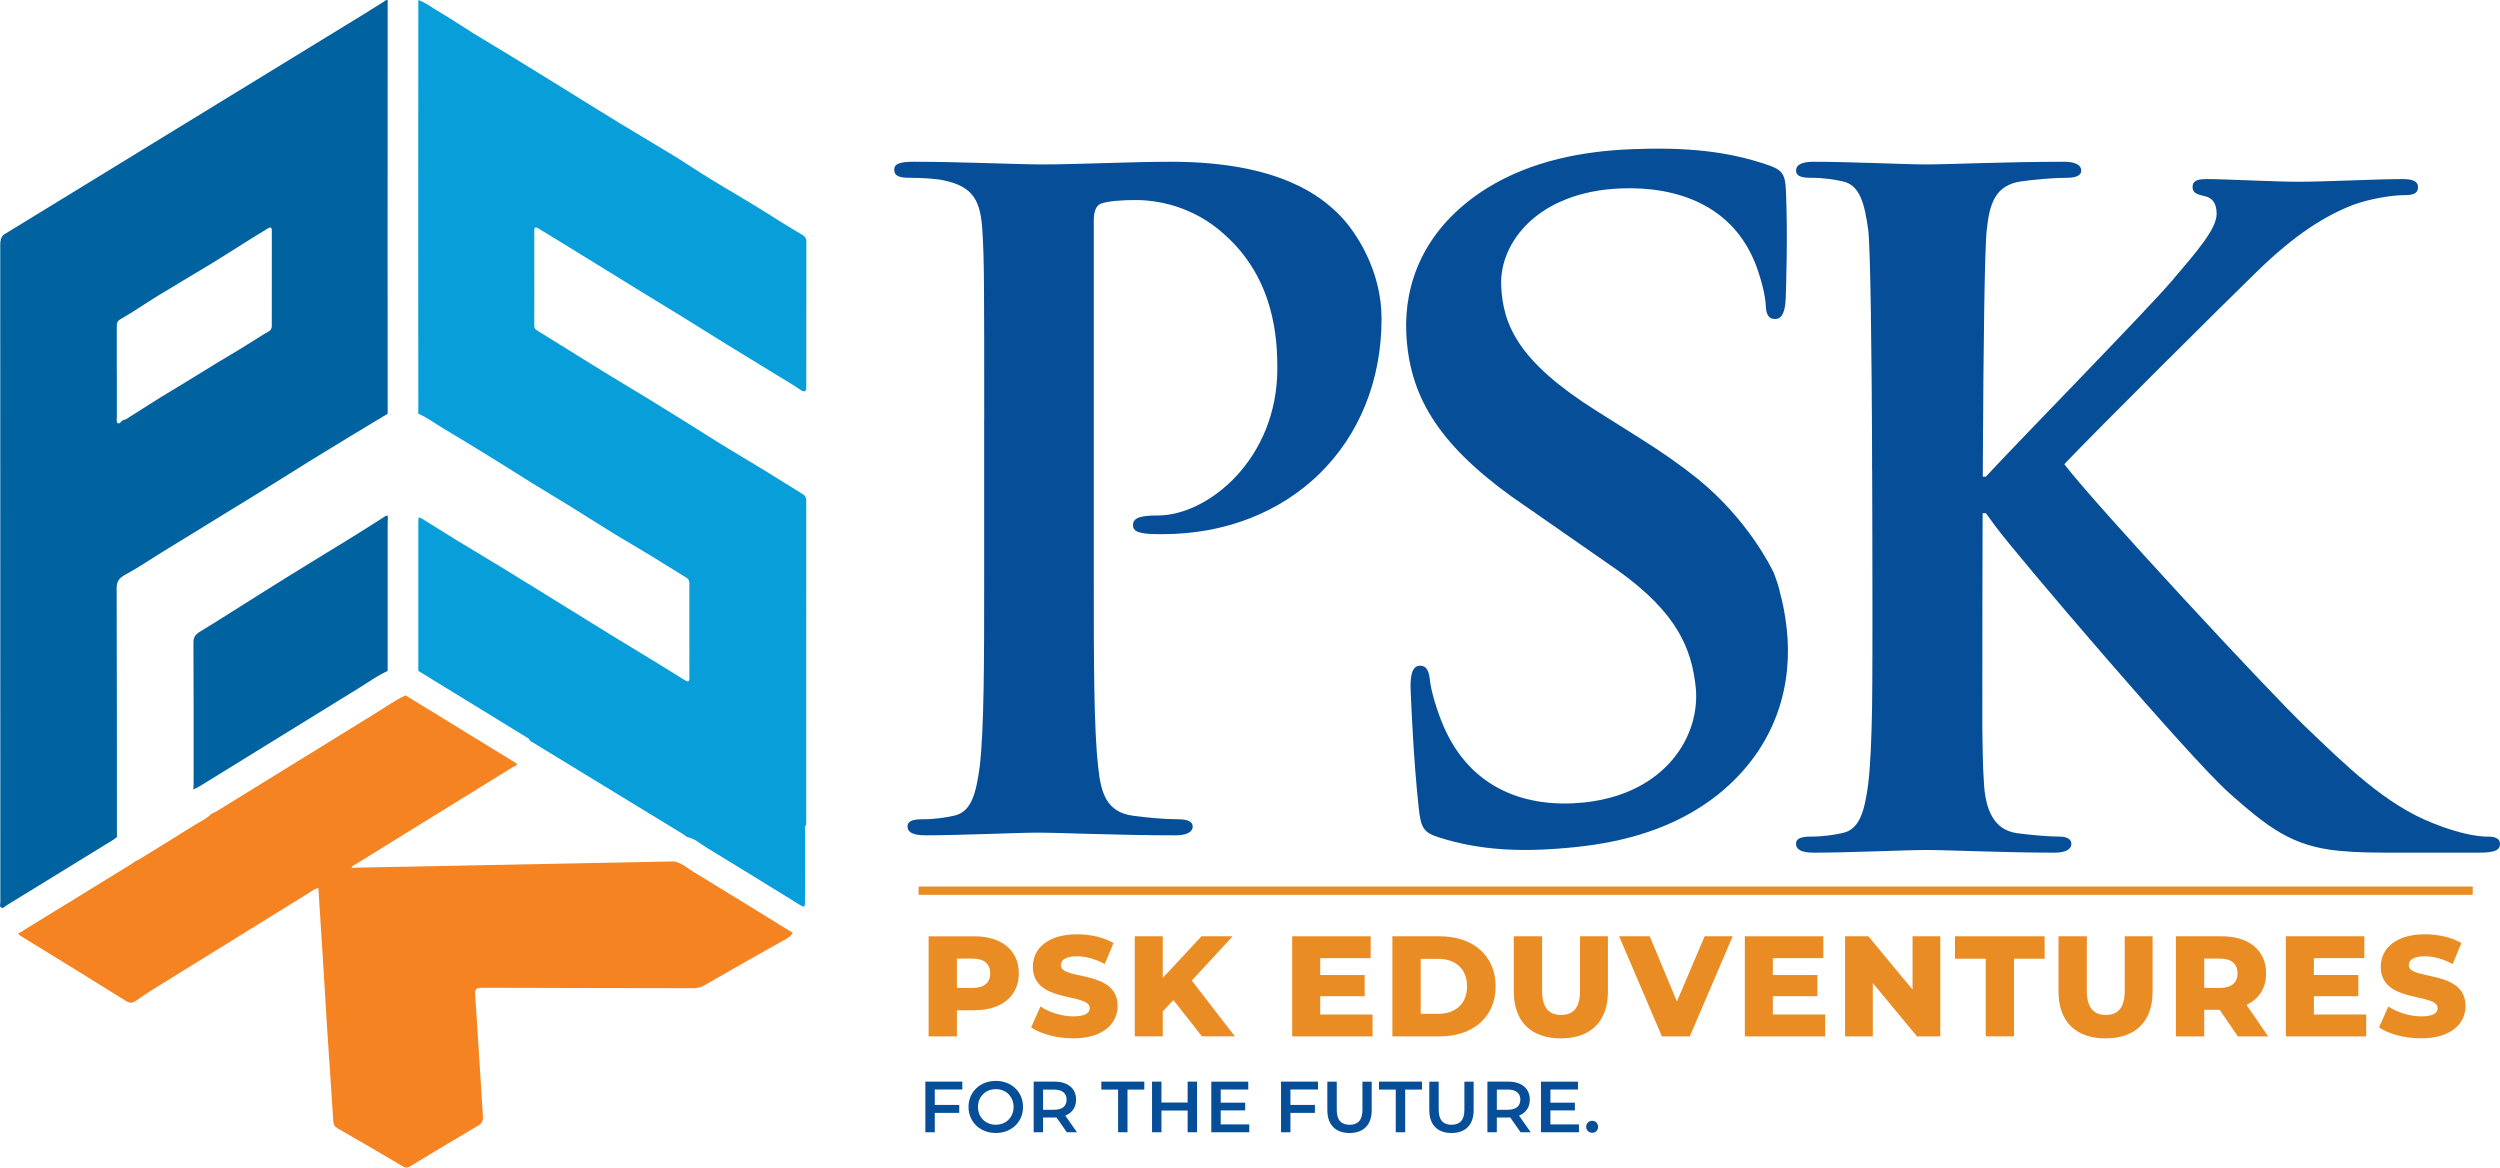 <?xml version="1.0" encoding="UTF-8"?>
<svg id="Layer_2" data-name="Layer 2" xmlns="http://www.w3.org/2000/svg" viewBox="0 0 963.49 450">
  <defs>
    <style>
      .cls-1 {
        fill: #f58322;
      }

      .cls-2 {
        fill: #0063a0;
      }

      .cls-3 {
        fill: #ea8c24;
      }

      .cls-4 {
        fill: #064f98;
      }

      .cls-5 {
        fill: #089eda;
      }
    </style>
  </defs>
  <g id="Layer_1-2" data-name="Layer 1">
    <g>
      <path class="cls-4" d="M379.31,161.92c0-52.2,0-61.81-.69-72.8-.69-11.68-3.43-17.17-14.77-19.57-2.75-.69-8.59-1.03-13.39-1.03-3.78,0-5.84-.69-5.84-3.09s2.4-3.09,7.55-3.09c18.2,0,39.83,1.03,49.45,1.03,14.08,0,34-1.03,49.79-1.03,42.92,0,58.38,14.42,63.87,19.57,7.55,7.21,17.17,22.66,17.17,40.86,0,48.76-35.71,83.1-84.47,83.1-1.72,0-5.5,0-7.21-.34-1.72-.34-4.12-.69-4.12-3.09,0-2.75,2.4-3.78,9.61-3.78,19.23,0,46.02-21.64,46.02-56.66,0-11.33-1.03-34.34-20.26-51.51-12.36-11.33-26.44-13.39-34.34-13.39-5.15,0-10.3,.34-13.39,1.37-1.72,.69-2.75,2.75-2.75,6.52V222.35c0,31.59,0,58.72,1.72,73.49,1.03,9.62,3.09,17.17,13.39,18.54,4.81,.69,12.36,1.37,17.51,1.37,3.78,0,5.49,1.03,5.49,2.75,0,2.4-2.75,3.43-6.52,3.43-22.66,0-44.3-1.03-53.23-1.03-7.9,0-29.53,1.03-43.27,1.03-4.46,0-6.87-1.03-6.87-3.43,0-1.72,1.37-2.75,5.49-2.75,5.15,0,9.27-.69,12.36-1.37,6.87-1.37,8.59-8.93,9.96-18.89,1.72-14.42,1.72-41.55,1.72-73.14v-60.44Z"/>
      <path class="cls-3" d="M392.65,375.12c0,8.76-6.61,14.22-17.14,14.22h-6.72v10.09h-10.91v-38.58h17.63c10.53,0,17.14,5.45,17.14,14.27Zm-11.02,0c0-3.58-2.26-5.68-6.78-5.68h-6.06v11.3h6.06c4.52,0,6.78-2.09,6.78-5.62Z"/>
      <path class="cls-3" d="M397.39,395.95l3.58-8.05c3.42,2.26,8.27,3.8,12.73,3.8s6.28-1.27,6.28-3.14c0-6.12-21.93-1.65-21.93-15.98,0-6.89,5.62-12.51,17.08-12.51,5.02,0,10.2,1.16,14,3.36l-3.36,8.1c-3.69-1.98-7.33-2.98-10.69-2.98-4.57,0-6.23,1.54-6.23,3.47,0,5.9,21.88,1.49,21.88,15.71,0,6.72-5.62,12.45-17.08,12.45-6.34,0-12.62-1.71-16.26-4.24Z"/>
      <path class="cls-3" d="M452.21,385.42l-4.08,4.35v9.64h-10.8v-38.58h10.8v16.04l14.93-16.04h12.01l-15.76,17.08,16.59,21.49h-12.68l-11.02-14Z"/>
      <path class="cls-3" d="M528.97,390.99v8.43h-30.97v-38.58h30.25v8.43h-19.45v6.5h17.14v8.16h-17.14v7.05h20.17Z"/>
      <path class="cls-3" d="M536.62,360.84h18.24c12.79,0,21.55,7.44,21.55,19.29s-8.76,19.29-21.55,19.29h-18.24v-38.58Zm17.8,29.87c6.56,0,10.97-3.91,10.97-10.58s-4.41-10.58-10.97-10.58h-6.89v21.16h6.89Z"/>
      <path class="cls-3" d="M583.41,382.22v-21.38h10.91v21.05c0,6.61,2.76,9.26,7.33,9.26s7.28-2.65,7.28-9.26v-21.05h10.75v21.38c0,11.52-6.72,17.97-18.13,17.97s-18.13-6.45-18.13-17.97Z"/>
      <path class="cls-3" d="M667.77,360.84l-16.53,38.58h-10.75l-16.48-38.58h11.79l10.47,25.13,10.69-25.13h10.8Z"/>
      <path class="cls-3" d="M703.42,390.99v8.43h-30.97v-38.58h30.25v8.43h-19.45v6.5h17.14v8.16h-17.14v7.05h20.17Z"/>
      <path class="cls-3" d="M747.78,360.84v38.58h-8.98l-17.03-20.56v20.56h-10.69v-38.58h8.98l17.03,20.56v-20.56h10.69Z"/>
      <path class="cls-3" d="M765.29,369.49h-11.85v-8.65h34.55v8.65h-11.79v29.92h-10.91v-29.92Z"/>
      <path class="cls-3" d="M793.34,382.22v-21.38h10.91v21.05c0,6.61,2.76,9.26,7.33,9.26s7.27-2.65,7.27-9.26v-21.05h10.75v21.38c0,11.52-6.72,17.97-18.13,17.97s-18.13-6.45-18.13-17.97Z"/>
      <path class="cls-3" d="M855.44,389.17h-5.95v10.25h-10.91v-38.58h17.63c10.53,0,17.14,5.45,17.14,14.27,0,5.68-2.76,9.86-7.55,12.18l8.32,12.12h-11.68l-7-10.25Zm.11-19.73h-6.06v11.3h6.06c4.52,0,6.78-2.09,6.78-5.62s-2.26-5.68-6.78-5.68Z"/>
      <path class="cls-3" d="M911.92,390.99v8.43h-30.97v-38.58h30.26v8.43h-19.45v6.5h17.14v8.16h-17.14v7.05h20.17Z"/>
      <path class="cls-3" d="M916.87,395.95l3.58-8.05c3.42,2.26,8.27,3.8,12.73,3.8s6.28-1.27,6.28-3.14c0-6.12-21.93-1.65-21.93-15.98,0-6.89,5.62-12.51,17.08-12.51,5.01,0,10.2,1.16,14,3.36l-3.36,8.1c-3.69-1.98-7.33-2.98-10.69-2.98-4.57,0-6.23,1.54-6.23,3.47,0,5.9,21.88,1.49,21.88,15.71,0,6.72-5.62,12.45-17.08,12.45-6.34,0-12.62-1.71-16.26-4.24Z"/>
      <path class="cls-4" d="M360.26,419.89v5.94h9.43v3.07h-9.43v7.47h-3.63v-19.52h14.25v3.04h-10.62Z"/>
      <path class="cls-4" d="M373.26,426.61c0-5.77,4.46-10.04,10.51-10.04s10.51,4.24,10.51,10.04-4.46,10.04-10.51,10.04-10.51-4.27-10.51-10.04Zm17.37,0c0-3.99-2.93-6.86-6.86-6.86s-6.86,2.87-6.86,6.86,2.93,6.86,6.86,6.86,6.86-2.87,6.86-6.86Z"/>
      <path class="cls-4" d="M411.15,436.37l-3.99-5.72c-.25,.03-.5,.03-.75,.03h-4.41v5.69h-3.63v-19.52h8.03c5.13,0,8.31,2.62,8.31,6.94,0,2.96-1.51,5.13-4.15,6.16l4.49,6.41h-3.9Zm-4.91-16.45h-4.24v7.78h4.24c3.18,0,4.82-1.45,4.82-3.9s-1.65-3.88-4.82-3.88Z"/>
      <path class="cls-4" d="M430.92,419.92h-6.47v-3.07h16.56v3.07h-6.47v16.45h-3.63v-16.45Z"/>
      <path class="cls-4" d="M461.34,416.85v19.52h-3.63v-8.37h-10.09v8.37h-3.63v-19.52h3.63v8.06h10.09v-8.06h3.63Z"/>
      <path class="cls-4" d="M481.47,433.34v3.04h-14.64v-19.52h14.25v3.04h-10.62v5.07h9.43v2.98h-9.43v5.38h11.02Z"/>
      <path class="cls-4" d="M497.33,419.89v5.94h9.43v3.07h-9.43v7.47h-3.63v-19.52h14.25v3.04h-10.62Z"/>
      <path class="cls-4" d="M511.55,427.87v-11.01h3.63v10.88c0,4.02,1.81,5.74,4.96,5.74s4.94-1.73,4.94-5.74v-10.88h3.57v11.01c0,5.69-3.21,8.79-8.53,8.79s-8.56-3.1-8.56-8.79Z"/>
      <path class="cls-4" d="M537.93,419.92h-6.47v-3.07h16.56v3.07h-6.47v16.45h-3.63v-16.45Z"/>
      <path class="cls-4" d="M550.84,427.87v-11.01h3.63v10.88c0,4.02,1.81,5.74,4.96,5.74s4.94-1.73,4.94-5.74v-10.88h3.57v11.01c0,5.69-3.21,8.79-8.53,8.79s-8.56-3.1-8.56-8.79Z"/>
      <path class="cls-4" d="M586.02,436.37l-3.99-5.72c-.25,.03-.5,.03-.75,.03h-4.41v5.69h-3.63v-19.52h8.03c5.13,0,8.31,2.62,8.31,6.94,0,2.96-1.51,5.13-4.15,6.16l4.49,6.41h-3.9Zm-4.91-16.45h-4.24v7.78h4.24c3.18,0,4.82-1.45,4.82-3.9s-1.65-3.88-4.82-3.88Z"/>
      <path class="cls-4" d="M608.53,433.34v3.04h-14.64v-19.52h14.25v3.04h-10.62v5.07h9.43v2.98h-9.43v5.38h11.02Z"/>
      <path class="cls-4" d="M611.31,434.26c0-1.39,1.03-2.32,2.29-2.32s2.29,.92,2.29,2.32-1.03,2.31-2.29,2.31-2.29-.97-2.29-2.31Z"/>
      <rect class="cls-3" x="354.02" y="341.66" width="598.95" height="3.2"/>
      <g>
        <path class="cls-5" d="M161.21,.02c2.79,.9,5.03,2.78,7.51,4.22,4.79,2.78,9.37,5.92,14.08,8.83,4.6,2.84,9.28,5.57,13.89,8.39,6.44,3.94,12.86,7.91,19.28,11.88,7.6,4.7,15.17,9.45,22.79,14.1,6.79,4.14,13.67,8.14,20.45,12.29,4.79,2.93,9.44,6.09,14.23,9.03,6.76,4.15,13.66,8.08,20.38,12.29,5.17,3.23,10.3,6.52,15.58,9.58,.81,.47,1.37,1.27,1.37,2.43-.03,18.73-.01,37.47-.03,56.2,0,1.72-.7,2.06-2.44,.86-2.52-1.74-5.16-3.28-7.77-4.87-6.84-4.18-13.69-8.34-20.52-12.55-5.61-3.45-11.17-6.98-16.77-10.44-5.79-3.57-11.61-7.08-17.4-10.64-6.98-4.29-13.94-8.6-20.91-12.89-5.82-3.59-11.64-7.19-17.49-10.73-1.6-.97-1.53,.29-1.53,1.32,0,8.21,0,16.42,.01,24.63,0,3.79,.02,7.58-.02,11.37,0,.92,.18,1.5,1.06,2.03,6.09,3.72,12.11,7.52,18.18,11.28,4.94,3.06,9.88,6.11,14.86,9.1,5.75,3.46,11.49,6.95,17.18,10.49,4.76,2.96,9.54,5.9,14.27,8.92,7.58,4.84,15.36,9.36,23.03,14.06,4.96,3.03,9.87,6.15,14.82,9.19,.99,.61,1.43,1.33,1.43,2.54-.03,41.4-.01,82.79-.01,124.19,0,.28-.05,.56-.07,.84-.68,.63-.39,1.45-.39,2.18-.02,9.11,0,18.21-.01,27.32,0,2.24-.22,2.38-2.16,1.18-11.9-7.31-23.75-14.7-35.7-21.93-2.47-1.49-4.66-3.59-7.65-4.15-.5-.37-.97-.78-1.5-1.1-19.68-12.01-39.37-24.02-59.06-36.03-.08-.76-.77-.99-1.27-1.3-5.75-3.56-11.53-7.08-17.29-10.61-8.14-4.99-16.27-9.98-24.41-14.96,0-18.82,0-37.64,0-56.46,0-.91,.08-1.81,.12-2.72,.45,.18,.94,.29,1.35,.54,4.3,2.66,8.57,5.38,12.89,8.02,5.97,3.65,12,7.22,17.97,10.86,4.73,2.88,9.42,5.81,14.13,8.72,4.53,2.8,9.07,5.59,13.6,8.4,4.72,2.92,9.43,5.87,14.16,8.77,6.03,3.69,12.08,7.33,18.11,11.01,3.48,2.13,6.92,4.33,10.41,6.46,.95,.58,1.74,.88,1.74-.89-.05-12.14-.02-24.27-.02-36.41,0-.87-.14-1.59-1.02-2.13-4.61-2.82-9.17-5.73-13.79-8.54-4.66-2.84-9.4-5.55-14.05-8.4-5.84-3.58-11.6-7.28-17.43-10.89-4.59-2.84-9.25-5.58-13.84-8.42-4.78-2.95-9.51-6-14.29-8.95-6.83-4.21-13.65-8.43-20.55-12.51-3.16-1.87-6.1-4.12-9.49-5.59-.01-21.38-.03-42.76-.03-64.14,0-31.76,.02-63.52,.03-95.28Z"/>
        <path class="cls-2" d="M140.25,5.44c2.51-1.54,4.97-3.16,7.49-4.68,.5-.3,.94-.89,1.67-.73-.01,31.76-.03,63.52-.03,95.28,0,21.38,.02,42.76,.03,64.14-4.95,2.98-9.91,5.95-14.85,8.95-4.93,2.99-9.84,6-14.75,9.02-3.7,2.28-7.39,4.59-11.06,6.91-3.37,2.13-6.77,4.22-10.16,6.3-3.74,2.3-7.49,4.6-11.24,6.88-4.65,2.83-9.28,5.71-13.92,8.57-3.67,2.26-7.36,4.5-11.03,6.76-4.7,2.89-9.26,6.03-14.11,8.63-2.41,1.29-3.34,2.63-3.33,5.38,.11,31.93,.09,63.85,.1,95.78-.51,.37-1,.77-1.53,1.1-13.67,8.42-27.34,16.84-41.04,25.22-.61,.37-1.25,1.26-2.01,.85-.77-.42-.34-1.41-.34-2.14-.02-84.38-.01-168.75-.04-253.13,0-1.53,.13-2.89,1.24-4.03m43.69,52.85c0,5.68,0,11.36,0,17.04,0,.9-.23,2.26,.24,2.61,.84,.64,1.42-.68,2.16-1.07,.36-.19,.84-.18,1.18-.39,5.82-3.64,11.55-7.42,17.44-10.93,7.8-4.64,15.43-9.55,23.26-14.15,4.26-2.5,8.42-5.21,12.63-7.82,1.09-.68,2.81-1.03,2.81-2.95-.02-12.27-.02-24.54,.01-36.81,0-1.42-.62-1.4-1.53-.86-2.64,1.59-5.27,3.22-7.88,4.86-4.74,2.97-9.43,6.01-14.2,8.91-6.74,4.1-13.56,8.07-20.29,12.19-4.81,2.95-9.44,6.21-14.35,8.99-1.39,.79-1.5,1.55-1.5,2.73,0,5.89,0,11.78,0,17.67Z"/>
        <path class="cls-2" d="M74.48,304.26c.05-.7,.14-1.39,.14-2.09,0-18.17,.04-36.35-.07-54.52-.01-2.07,.79-3.15,2.37-4.11,3.89-2.37,7.75-4.79,11.6-7.22,7.56-4.75,15.1-9.55,22.69-14.26,7.72-4.79,15.5-9.49,23.23-14.26,4.62-2.85,9.2-5.76,13.78-8.68,.61-.39,1.07-.84,1.3,.26-.04,.9-.12,1.81-.12,2.72,0,18.82,0,37.64,0,56.46-3.94,1.83-7.46,4.38-11.14,6.64-20.48,12.59-40.93,25.25-61.39,37.87-.75,.46-1.58,.8-2.38,1.19Z"/>
        <path class="cls-1" d="M303.52,358.26c-.13-.07-.2-.1-.35-.19-11.9-7.31-23.75-14.7-35.71-21.93-2.47-1.49-4.66-3.59-7.65-4.15-41.39,.81-82.79,1.63-124.3,2.44,.23-.86,.99-1.02,1.53-1.35,20.17-12.48,40.35-24.94,60.53-37.4,.53-.33,1.12-.55,1.68-.82-.09-.76-.77-.99-1.27-1.3-5.75-3.56-11.53-7.08-17.29-10.61-8.14-4.99-16.27-9.98-24.41-14.96-3.94,1.83-7.46,4.37-11.14,6.64-20.48,12.59-40.93,25.25-61.39,37.87-.75,.46-1.58,.8-2.38,1.19-1.73,1.89-4.1,2.86-6.21,4.18-7.1,4.46-14.24,8.84-21.38,13.24-.59,.36-1.23,.63-1.85,.94-.51,.37-1,.77-1.53,1.1-7.49,4.61-14.99,9.21-22.49,13.82v.02l-6.32,3.86c-4.08,2.5-8.15,5.02-12.24,7.52-.49,.3-1,.9-1.58,.92l-.76,.47c.24,.34,.49,.67,.97,.96,13.57,8.31,27.13,16.66,40.63,25.09,1.45,.9,2.5,.78,3.76-.09,2.19-1.51,4.37-3.04,6.63-4.44,19.9-12.34,39.81-24.67,59.74-36.97,1.2-.74,2.33-1.69,3.96-2.13,.67,10.67,1.34,21.16,2,31.65,.47,7.56,.89,15.12,1.38,22.67,.77,11.81,1.63,23.62,2.35,35.44,.09,1.43,.49,2.24,1.74,2.96,8.45,4.85,16.87,9.75,25.26,14.71,1.04,.62,1.71,.43,2.64-.13,8.7-5.25,17.41-10.5,26.17-15.65,1.57-.92,1.99-1.94,1.87-3.7-1.03-15.6-1.92-31.2-2.98-46.8-.15-2.2,.47-2.66,2.58-2.65,27.15,.11,54.31,.11,81.46,.17,1.6,0,2.96-.34,4.36-1.15,10.51-6.05,21.03-12.08,31.64-17.96,1.16-.64,1.9-1.38,2.34-2.27l-2.01-1.22Z"/>
      </g>
      <path class="cls-4" d="M697.7,68.51c5.15,0,9.27,.69,12.36,1.37,6.87,1.37,8.59,8.93,9.96,18.89,1.72,14.42,1.72,155.16,1.72,186.75v2.81l42.24,28.98v-31.79c0-31.59,0-172.33,1.72-187.09,1.03-9.62,3.09-17.17,13.39-18.54,4.81-.69,12.36-1.37,17.51-1.37,3.78,0,5.49-1.03,5.49-2.75,0-2.4-2.75-3.43-6.52-3.43-22.66,0-44.3,1.03-53.23,1.03-7.9,0-29.53-1.03-43.27-1.03-4.46,0-6.87,1.03-6.87,3.43,0,1.72,1.37,2.75,5.49,2.75Z"/>
      <path class="cls-4" d="M959.02,322.44c-4.12,0-10.99-1.03-21.29-5.15-18.54-7.21-34-22.66-49.1-37.09-13.39-12.7-80.7-85.16-93.06-101.3,11.68-12.36,63.53-63.87,74.17-74.17,14.76-14.42,26.44-21.63,37.08-25.75,6.52-2.4,15.11-3.78,19.92-3.78,3.44,0,5.15-.69,5.15-3.09s-2.4-3.09-5.84-3.09c-10.64,0-29.53,1.03-40.18,1.03-9.27,0-28.16-1.03-35.37-1.03-3.78,0-5.49,.69-5.49,3.09,0,2.06,1.37,2.75,4.46,3.43,3.43,.69,4.81,3.09,4.81,6.87,0,5.84-7.55,14.42-17.17,25.75-9.96,11.68-60.09,62.84-71.77,75.55h-1.72v-9.17h0v-4.22c-.33-3.09-.58-5.44-.83-7.78-.02-.15-.03-.31-.05-.46h-41.17c.05,6.47,.06,12.94,.05,19.4h.1s0,47.55,0,47.55c0,31.59,0,58.72-1.72,73.14-1.37,9.96-3.09,17.51-9.96,18.89-3.09,.69-7.21,1.37-12.36,1.37-4.12,0-5.5,1.03-5.5,2.75,0,2.4,2.41,3.44,6.87,3.44,13.74,0,35.37-1.03,43.27-1.03,8.59,0,30.22,1.03,49.45,1.03,3.78,0,6.53-1.03,6.53-3.44,0-1.72-1.72-2.75-4.46-2.75-4.46,0-12.02-.69-16.83-1.37-8.58-1.37-11.68-8.93-12.36-18.54-1.03-14.77-1.03-41.89-1.03-73.49v-31.25h1.72l3.78,5.15c7.21,9.96,74.86,89.28,89.97,102.68,14.77,13.05,24.04,20.6,42.58,22.32,7.21,.69,13.39,.69,23.69,.69h29.88c6.52,0,8.24-1.03,8.24-3.44,0-2.06-2.06-2.75-4.46-2.75Z"/>
      <path class="cls-4" d="M541.96,127.99c1,24.26,12.04,42.66,40.32,63.18l7.52,5.23c.63,.42,1.26,.85,1.91,1.28h-.07s28.78,20.02,28.78,20.02c1,.68,1.98,1.36,2.92,2.03l.14,.09h0c22.81,16.32,28.42,30.02,30.03,44.94,1.99,18.4-11.27,41.19-43.05,44.51-21.9,2.28-43.75-4.92-54.29-29.79-2.4-5.72-4.6-12.86-5.09-17.37-.3-2.78-.99-5.86-4.17-5.53-2.82,.29-3.47,4.22-3.26,9.46,.25,5.59,1.08,26.56,3.15,45.66,.82,7.63,2.07,9.26,7.98,11.1,15.9,5.01,32.05,5.79,52.54,3.65,18.72-1.95,38.16-7.14,54.62-20.09,23.67-18.97,28.85-43.73,26.68-63.86-.56-5.18-1.48-10.09-2.8-14.8h.05c-.58-2.29-1.33-4.56-2.21-6.81-.89-1.91-9.84-20.46-29.37-36.35-6.3-5.06-13.62-10.22-22.12-15.56l-16.79-10.56c-30.28-19.06-36.2-33.17-36.83-48.42-.68-16.5,14.15-36.11,46.09-37.38,22-.88,43.28,6.7,52.04,29.42,1.99,5.22,3.68,11.7,3.85,15.75,.1,2.49,.57,5.28,3.77,5.15,2.84-.11,3.76-3.58,3.92-8.26,.15-5,.8-23.73,.09-40.85-.28-6.85-1.41-8.36-7.18-10.31-15.5-5.31-31.56-6.85-52.14-6.03-18.81,.75-38.56,4.34-55.9,15.01-24.95,15.65-31.87,37.44-31.12,55.49Z"/>
    </g>
  </g>
</svg>